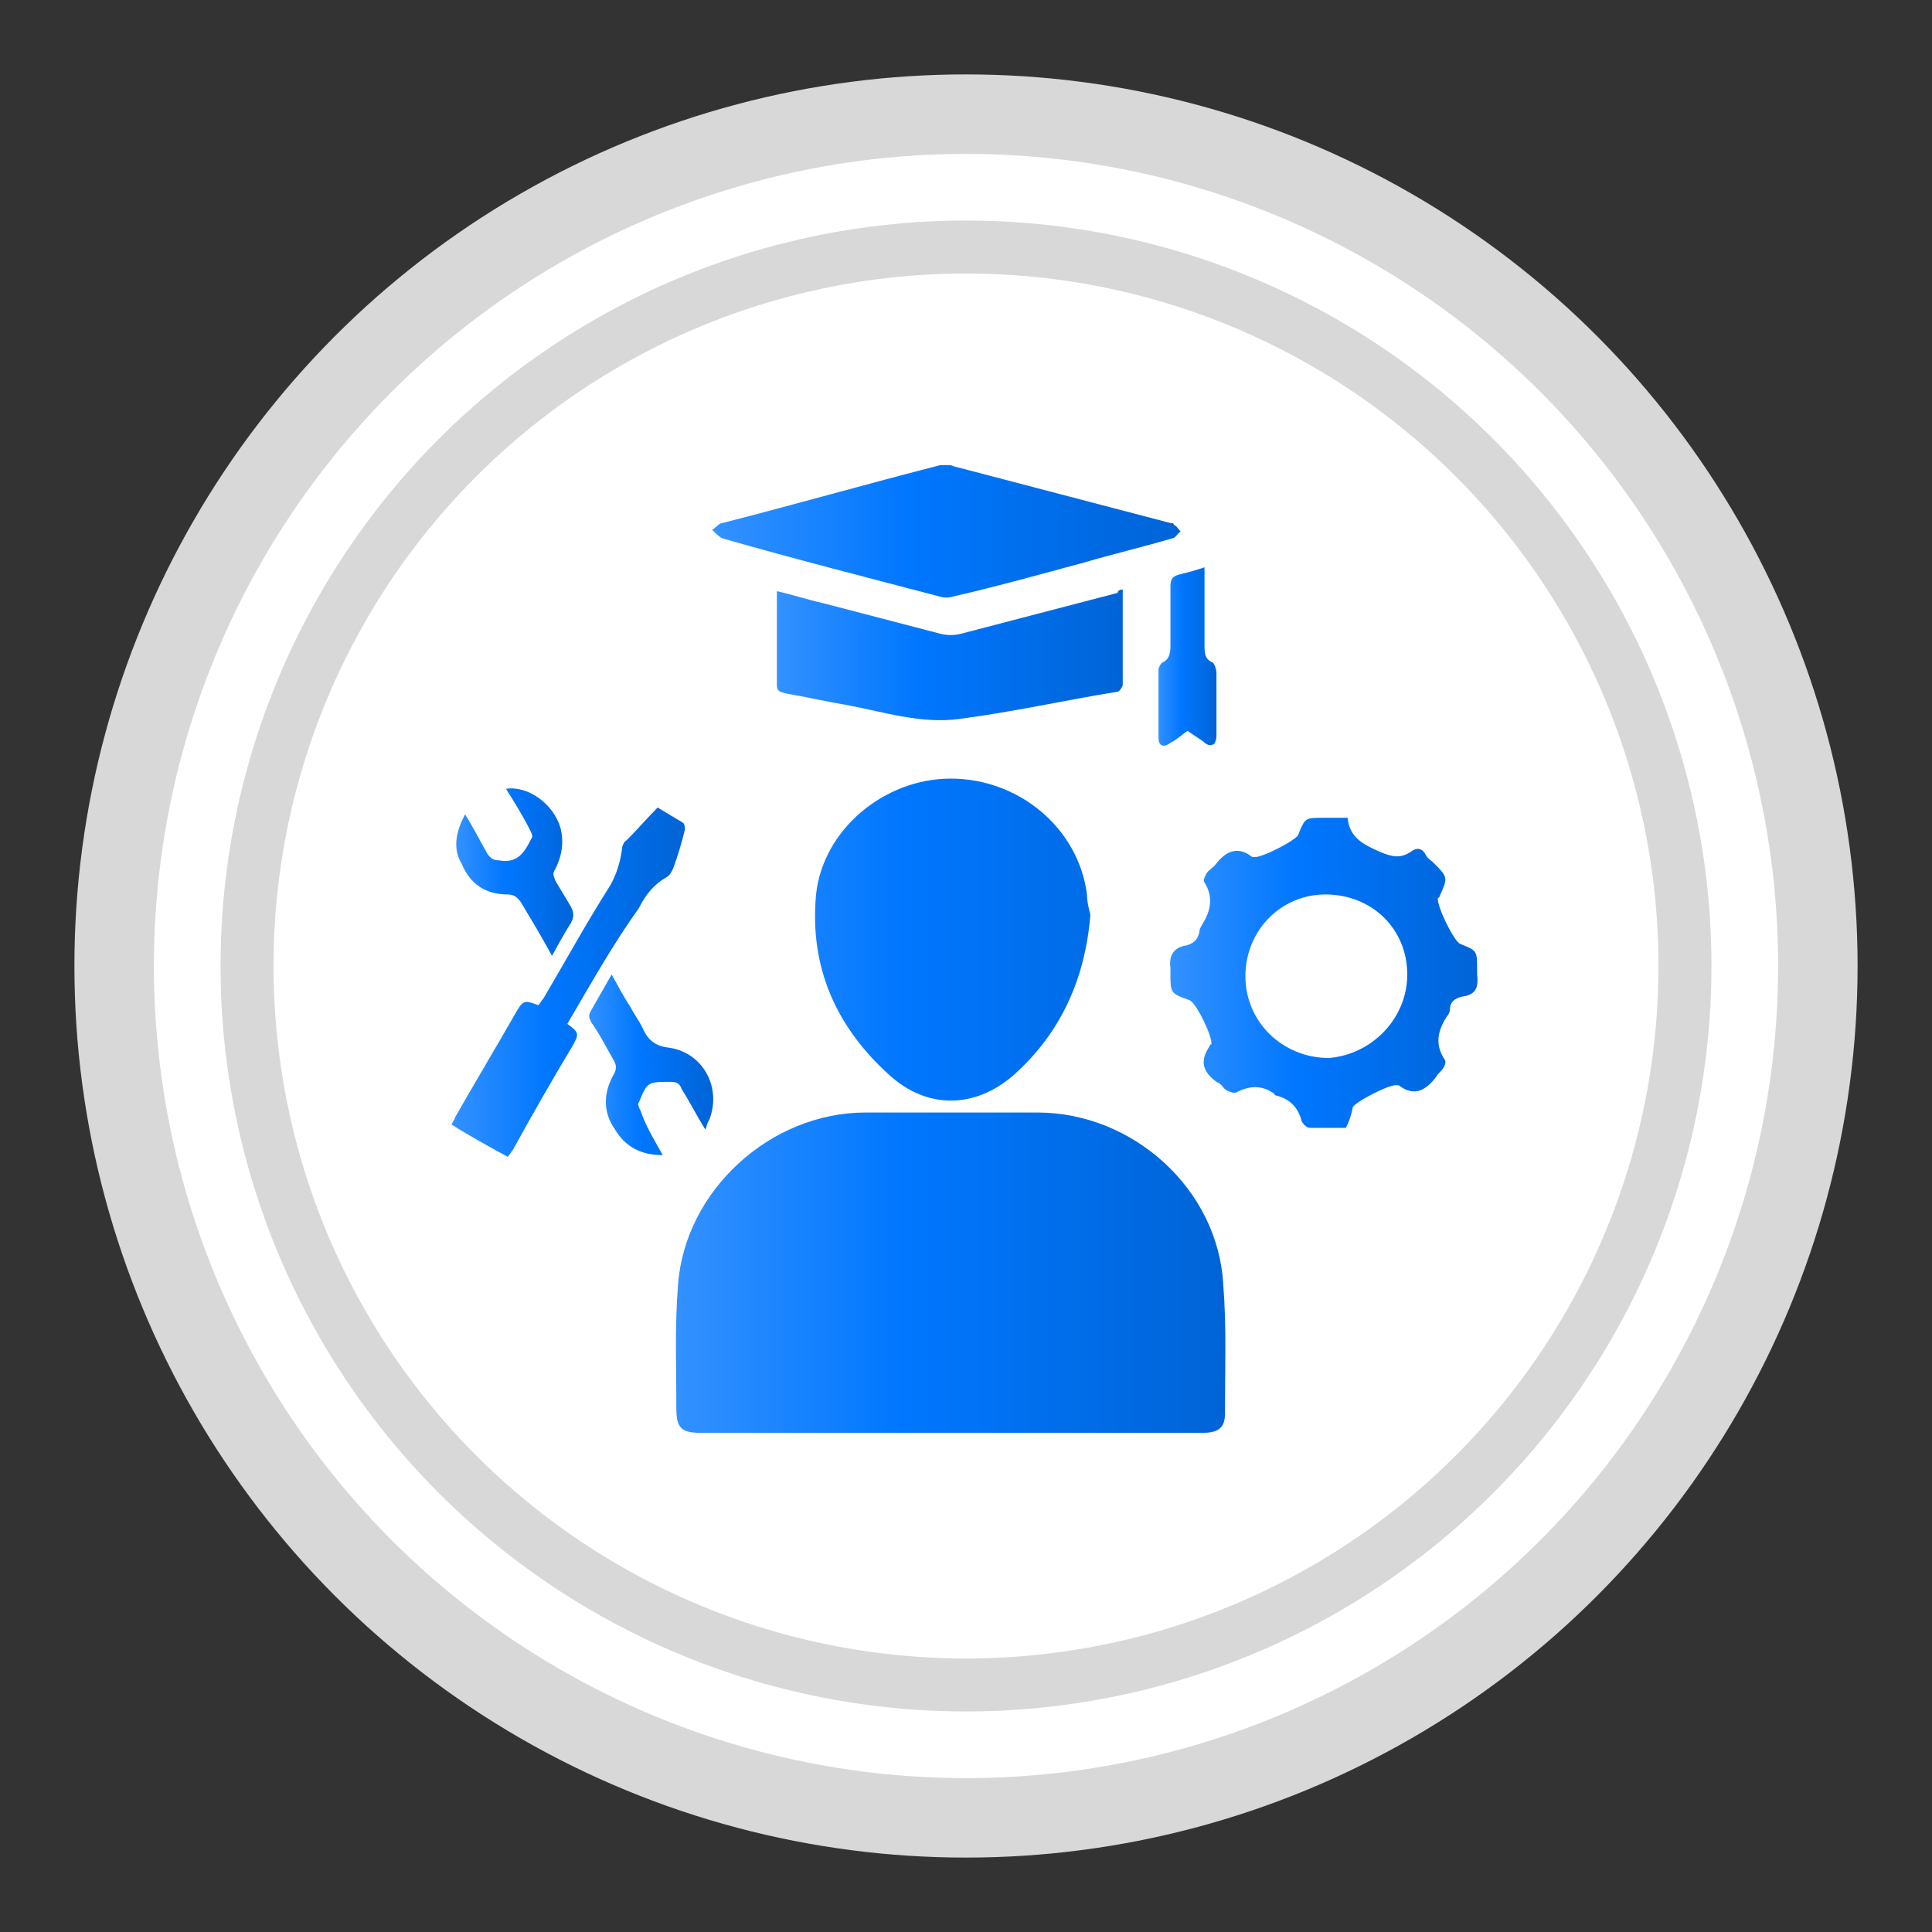 <?xml version="1.0" encoding="utf-8"?>
<!-- Generator: Adobe Illustrator 28.0.0, SVG Export Plug-In . SVG Version: 6.00 Build 0)  -->
<svg version="1.1" id="Serious_Games" xmlns="http://www.w3.org/2000/svg" xmlns:xlink="http://www.w3.org/1999/xlink" x="0px"
	 y="0px" viewBox="0 0 113.4 113.4" style="enable-background:new 0 0 113.4 113.4;" xml:space="preserve">
<rect x="0" y="0" width="113.4" height="113.4" fill="#333333" stroke="none"/>
<style type="text/css">
	.st0{fill:#FFFFFF;stroke:#D8D8D8;stroke-width:4.665;}
	.st1{fill:none;stroke:#D8D8D8;stroke-width:3.11;}
	.st2{fill:url(#SVGID_1_);}
	.st3{fill:url(#SVGID_00000099633415626192435610000011582723660246984114_);}
	.st4{fill:url(#SVGID_00000047739250973647935310000000116419874951473838_);}
	.st5{fill:url(#SVGID_00000133506212219855548560000013597621364060768153_);}
	.st6{fill:url(#SVGID_00000031924356841793245700000011510949713268261285_);}
	.st7{fill:url(#SVGID_00000050632199918378992700000002171574460767041950_);}
	.st8{fill:url(#SVGID_00000005237850154605662950000005098605658906068115_);}
	.st9{fill:url(#SVGID_00000152235793229623987650000011715506546410564996_);}
</style>
<g>
	<g>
		<circle class="st0" cx="56.7" cy="56.7" r="50"/>
	</g>
	<circle class="st1" cx="56.7" cy="56.7" r="42.2"/>
	<g>
		<linearGradient id="SVGID_1_" gradientUnits="userSpaceOnUse" x1="39.689" y1="64.887" x2="71.948" y2="64.887">
			<stop  offset="0" style="stop-color:#3391FF"/>
			<stop  offset="0.412" style="stop-color:#0077FF"/>
			<stop  offset="1" style="stop-color:#0064D6"/>
		</linearGradient>
		<path class="st2" d="M55.8,84.1c-4.9,0-9.8,0-14.7,0c-1.1,0-1.4-0.3-1.4-1.4c0-2.4-0.1-4.9,0.1-7.3c0.4-5.5,5.4-10.1,11-10.1
			c3.4,0,6.8,0,10.1,0c5.6,0,10.6,4.5,10.9,10.1c0.2,2.5,0.1,5,0.1,7.6c0,0.8-0.4,1.1-1.3,1.1C65.7,84.1,60.8,84.1,55.8,84.1z
			 M63.8,52.5c-0.5-3.9-4-6.8-8-6.8c-3.9,0-7.5,3-7.9,6.8c-0.4,4.3,1.2,7.8,4.3,10.6c2.2,2,5,2,7.3,0c2.8-2.5,4.2-5.7,4.5-9.4
			C63.9,53.3,63.8,52.9,63.8,52.5z"/>
		<g>
			<g>
				
					<linearGradient id="SVGID_00000150780831448303857330000009222402569045118360_" gradientUnits="userSpaceOnUse" x1="68.774" y1="57.196" x2="86.837" y2="57.196">
					<stop  offset="0" style="stop-color:#3391FF"/>
					<stop  offset="0.412" style="stop-color:#0077FF"/>
					<stop  offset="1" style="stop-color:#0064D6"/>
				</linearGradient>
				<path style="fill:url(#SVGID_00000150780831448303857330000009222402569045118360_);" d="M79,66.2c-0.7,0-1.4,0-2.1,0
					c-0.2,0-0.4-0.2-0.5-0.4c-0.2-0.8-0.7-1.3-1.5-1.5c0,0-0.1,0-0.1-0.1c-0.7-0.5-1.4-0.5-2.2-0.1c-0.1,0.1-0.4,0-0.6-0.1
					c-0.2-0.1-0.3-0.4-0.6-0.5c-0.8-0.6-1-1.2-0.4-2.1c0,0,0-0.1,0.1-0.1c0.1-0.4-0.9-2.5-1.3-2.6c-1.1-0.4-1.1-0.4-1.1-1.6
					c0-0.1,0-0.2,0-0.3c-0.1-0.7,0.2-1.2,0.9-1.3c0.4-0.1,0.7-0.3,0.8-0.8c0-0.2,0.1-0.3,0.2-0.5c0.5-0.8,0.6-1.6,0.1-2.4
					c-0.1-0.1,0-0.3,0.1-0.5c0.1-0.2,0.3-0.3,0.5-0.5c0.6-0.8,1.3-1.2,2.2-0.5c0,0,0.1,0,0.1,0c0.4,0.1,2.5-1,2.6-1.3
					c0.4-1,0.4-1,1.5-1c0.4,0,0.9,0,1.4,0c0.1,1.2,1,1.6,1.9,2c0.7,0.3,1.2,0.4,1.8,0c0.4-0.3,0.7-0.2,0.9,0.2
					c0.1,0.2,0.3,0.3,0.4,0.4c0.9,0.9,0.9,0.9,0.4,2c0,0,0,0.1-0.1,0.1c-0.1,0.4,0.9,2.5,1.3,2.7c1,0.4,1,0.4,1,1.5
					c0,0.1,0,0.2,0,0.3c0.1,0.8-0.1,1.2-0.9,1.3c-0.4,0.1-0.7,0.3-0.7,0.8c0,0.1-0.1,0.3-0.2,0.4c-0.5,0.8-0.7,1.6-0.1,2.5
					c0.1,0.1,0,0.4-0.1,0.5c-0.1,0.2-0.3,0.3-0.4,0.5c-0.6,0.8-1.3,1.2-2.2,0.5c0,0-0.1,0-0.1,0c-0.4-0.1-2.5,1-2.6,1.3
					C79.3,65.5,79.2,65.8,79,66.2z M82.6,57.2c0-2.7-2.1-4.7-4.8-4.7c-2.6,0-4.7,2.1-4.7,4.8c0,2.7,2.2,4.8,4.9,4.8
					C80.5,61.9,82.6,59.8,82.6,57.2z"/>
				<g>
					
						<linearGradient id="SVGID_00000162345743162577271700000011715959095138953909_" gradientUnits="userSpaceOnUse" x1="26.563" y1="57.647" x2="40.057" y2="57.647">
						<stop  offset="0" style="stop-color:#3391FF"/>
						<stop  offset="0.412" style="stop-color:#0077FF"/>
						<stop  offset="1" style="stop-color:#0064D6"/>
					</linearGradient>
					<path style="fill:url(#SVGID_00000162345743162577271700000011715959095138953909_);" d="M33.3,60.1c0.7,0.5,0.7,0.6,0.3,1.3
						c-1.2,2-2.4,4.1-3.5,6.1c-0.1,0.1-0.2,0.3-0.3,0.4c-1.1-0.6-2.2-1.2-3.3-1.9c0.1-0.2,0.2-0.3,0.2-0.4c1.2-2.1,2.4-4.1,3.6-6.2
						c0.4-0.7,0.5-0.7,1.3-0.4c0.1-0.1,0.2-0.3,0.3-0.4c1.3-2.2,2.5-4.4,3.9-6.6c0.4-0.7,0.6-1.4,0.7-2.1c0-0.2,0.1-0.5,0.3-0.6
						c0.6-0.6,1.2-1.3,1.8-1.9c0.5,0.3,1,0.6,1.5,0.9c0.1,0.1,0.1,0.3,0.1,0.4c-0.2,0.8-0.4,1.5-0.7,2.3c-0.1,0.2-0.2,0.4-0.4,0.5
						c-0.7,0.4-1.2,1-1.6,1.8C36,55.4,34.7,57.7,33.3,60.1z"/>
					
						<linearGradient id="SVGID_00000049919034978502645620000014204448273627563435_" gradientUnits="userSpaceOnUse" x1="34.528" y1="62.548" x2="41.859" y2="62.548">
						<stop  offset="0" style="stop-color:#3391FF"/>
						<stop  offset="0.412" style="stop-color:#0077FF"/>
						<stop  offset="1" style="stop-color:#0064D6"/>
					</linearGradient>
					<path style="fill:url(#SVGID_00000049919034978502645620000014204448273627563435_);" d="M38.9,67.8c-1.3,0-2.2-0.5-2.8-1.5
						c-0.7-1-0.7-2.1-0.1-3.2c0.2-0.3,0.2-0.6,0-0.9c-0.4-0.7-0.8-1.5-1.3-2.2c-0.1-0.2-0.2-0.4,0-0.7c0.4-0.7,0.8-1.4,1.2-2.1
						c0.4,0.7,0.7,1.3,1.1,1.9c0.2,0.4,0.5,0.8,0.7,1.2c0.3,0.7,0.7,1.1,1.6,1.2c2,0.3,3.1,2.4,2.3,4.3c-0.1,0.1-0.1,0.3-0.2,0.5
						c-0.5-0.8-0.9-1.6-1.4-2.4c-0.1-0.3-0.3-0.4-0.6-0.4c-1.4,0-1.4,0-1.9,1.2c-0.1,0.1,0,0.3,0.1,0.5
						C37.9,66.1,38.4,66.9,38.9,67.8z"/>
					
						<linearGradient id="SVGID_00000075149693583198998520000000212813960036204471_" gradientUnits="userSpaceOnUse" x1="26.81" y1="51.304" x2="33.736" y2="51.304">
						<stop  offset="0" style="stop-color:#3391FF"/>
						<stop  offset="0.412" style="stop-color:#0077FF"/>
						<stop  offset="1" style="stop-color:#0064D6"/>
					</linearGradient>
					<path style="fill:url(#SVGID_00000075149693583198998520000000212813960036204471_);" d="M27.3,47.8c0.5,0.8,0.9,1.6,1.3,2.3
						c0.2,0.3,0.4,0.4,0.7,0.4c1.1,0.2,1.5-0.5,1.9-1.3c0.1-0.1,0-0.3-0.1-0.5c-0.4-0.8-0.9-1.6-1.4-2.4c1.3-0.2,2.8,0.9,3.2,2.3
						c0.2,0.8,0.1,1.6-0.3,2.4c-0.2,0.3-0.1,0.4,0,0.7c0.3,0.5,0.6,1,0.9,1.5c0.2,0.4,0.2,0.6,0,1c-0.4,0.6-0.7,1.2-1.1,1.9
						c-0.6-1.1-1.2-2.1-1.8-3.1c-0.2-0.3-0.4-0.5-0.8-0.5c-1.3,0-2.2-0.6-2.7-1.8C26.6,49.9,26.7,48.9,27.3,47.8z"/>
				</g>
			</g>
			<g>
				
					<linearGradient id="SVGID_00000102545943384328923930000013951868674580899252_" gradientUnits="userSpaceOnUse" x1="42.032" y1="31.168" x2="69.428" y2="31.168">
					<stop  offset="0" style="stop-color:#3391FF"/>
					<stop  offset="0.412" style="stop-color:#0077FF"/>
					<stop  offset="1" style="stop-color:#0064D6"/>
				</linearGradient>
				<path style="fill:url(#SVGID_00000102545943384328923930000013951868674580899252_);" d="M55.7,27.3c0.2,0,0.3,0.1,0.4,0.1
					c4.2,1.1,8.4,2.2,12.6,3.3c0.1,0,0.2,0,0.2,0.1c0.2,0.1,0.3,0.3,0.4,0.4c-0.2,0.1-0.3,0.4-0.5,0.4c-1.7,0.5-3.4,0.9-5.1,1.4
					c-2.6,0.7-5.1,1.4-7.7,2c-0.3,0.1-0.6,0.1-0.9,0c-4.2-1.1-8.5-2.2-12.7-3.4c-0.2-0.1-0.4-0.3-0.6-0.5c0.2-0.1,0.4-0.4,0.6-0.4
					c4.3-1.1,8.5-2.3,12.8-3.4C55.5,27.3,55.6,27.3,55.7,27.3z"/>
				
					<linearGradient id="SVGID_00000171693496253784770230000004266725272002396594_" gradientUnits="userSpaceOnUse" x1="45.566" y1="38.4" x2="65.857" y2="38.4">
					<stop  offset="0" style="stop-color:#3391FF"/>
					<stop  offset="0.412" style="stop-color:#0077FF"/>
					<stop  offset="1" style="stop-color:#0064D6"/>
				</linearGradient>
				<path style="fill:url(#SVGID_00000171693496253784770230000004266725272002396594_);" d="M65.9,34.6c0,1.9,0,3.7,0,5.6
					c0,0.1-0.2,0.4-0.3,0.4c-3.1,0.5-6.2,1.2-9.3,1.6c-2.2,0.3-4.4-0.4-6.5-0.8c-1.2-0.2-2.5-0.5-3.7-0.7c-0.3-0.1-0.5-0.1-0.5-0.5
					c0-1.8,0-3.6,0-5.5c0.9,0.2,1.8,0.5,2.7,0.7c2.3,0.6,4.6,1.2,6.9,1.8c0.4,0.1,0.8,0.1,1.2,0c3.1-0.8,6.1-1.6,9.2-2.4
					C65.6,34.7,65.7,34.6,65.9,34.6z"/>
				
					<linearGradient id="SVGID_00000159454920652850604180000013791431747292256899_" gradientUnits="userSpaceOnUse" x1="67.944" y1="38.555" x2="71.368" y2="38.555">
					<stop  offset="0" style="stop-color:#3391FF"/>
					<stop  offset="0.412" style="stop-color:#0077FF"/>
					<stop  offset="1" style="stop-color:#0064D6"/>
				</linearGradient>
				<path style="fill:url(#SVGID_00000159454920652850604180000013791431747292256899_);" d="M70.7,33.3c0,1.6,0,3.1,0,4.6
					c0,0.4,0,0.8,0.5,1c0.1,0.1,0.2,0.4,0.2,0.6c0,1.2,0,2.5,0,3.7c0,0.2-0.1,0.5-0.2,0.5c-0.2,0.1-0.4,0-0.6-0.2
					c-0.3-0.2-0.6-0.4-0.9-0.6c-0.3,0.2-0.6,0.5-1,0.7c-0.4,0.3-0.7,0.2-0.7-0.3c0-1.3,0-2.7,0-4c0-0.1,0.1-0.3,0.2-0.4
					c0.5-0.2,0.5-0.7,0.5-1.1c0-1.1,0-2.3,0-3.4c0-0.5,0.2-0.6,0.6-0.7C69.7,33.6,70.1,33.5,70.7,33.3z"/>
			</g>
		</g>
	</g>
</g>
</svg>
